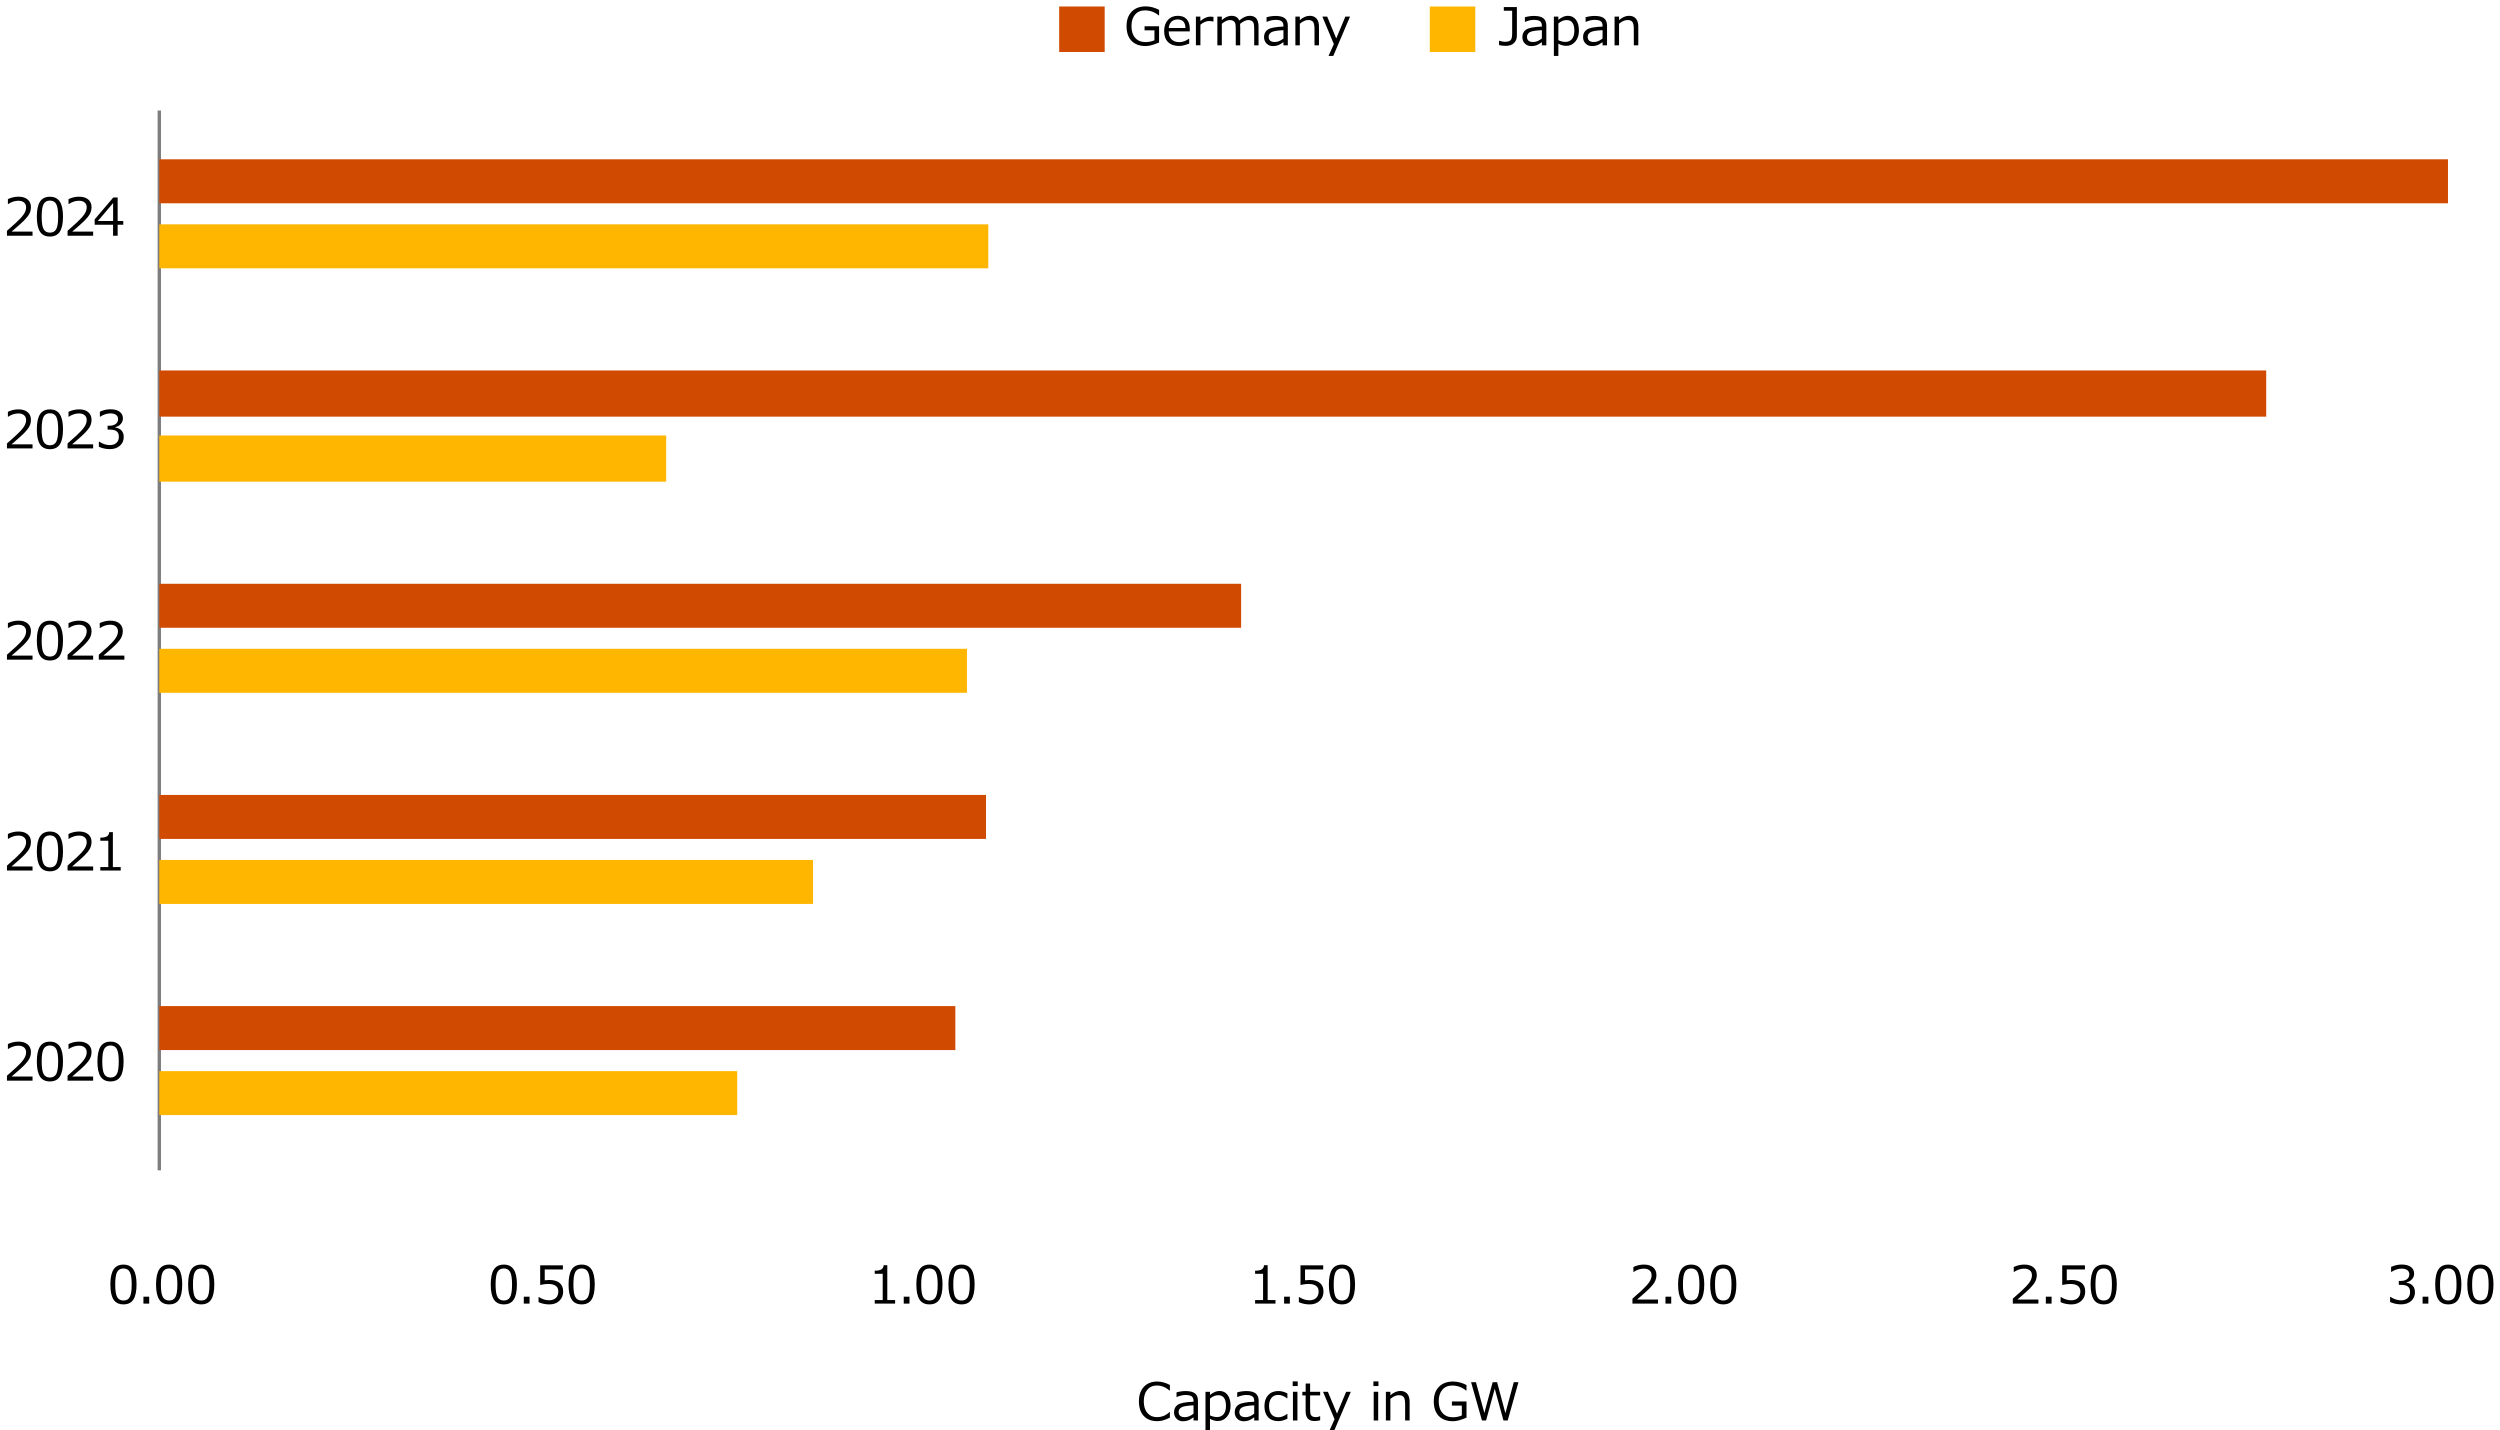<?xml version="1.0" encoding="utf-8"?>
<!-- Generator: Adobe Illustrator 29.3.0, SVG Export Plug-In . SVG Version: 9.03 Build 55982)  -->
<svg version="1.1" xmlns="http://www.w3.org/2000/svg" xmlns:xlink="http://www.w3.org/1999/xlink" x="0px" y="0px"
	 viewBox="0 0 769 440" style="enable-background:new 0 0 769 440;" xml:space="preserve">
<style type="text/css">
	.st0{fill:#D04A02;}
	.st1{fill:#FFFFFF;}
	.st2{fill:#FFB600;}
	.st3{fill:#E0301E;}
	.st4{fill:#EB8C00;}
	.st5{fill:#DB536A;}
	.st6{fill:#D93954;}
	.st7{fill:#7D7D7D;}
	.st8{fill:#464646;}
	.st9{fill:#2D2D2D;}
	.st10{fill:#DEDEDE;}
	.st11{fill:none;stroke:#7D7D7D;stroke-width:1.036;stroke-linejoin:round;stroke-miterlimit:10;}
	.st12{fill:none;}
	.st13{enable-background:new    ;}
	.st14{fill:none;stroke:#7D7D7D;stroke-width:1.025;stroke-linejoin:round;stroke-miterlimit:10;}
</style>
<g id="template">
</g>
<g id="object">
	<path class="st11" d="M49,360V34"/>
	<path class="st2" d="M226.77,343H49v-13.53h177.77V343z M250.09,278.05H49v-13.53h201.09V278.05z M297.44,213.1H49v-13.53h248.44
		V213.1z M204.92,148.16H49v-14.21h155.92V148.16z M304,82.53H49V69h255V82.53z"/>
	<rect x="49" y="69" class="st12" width="256" height="275"/>
	<path class="st0" d="M293.86,323H49v-13.53h244.86V323z M303.3,258.05H49v-13.53h254.3V258.05z M381.77,193.1H49v-13.53h332.77
		V193.1z M697.09,128.16H49v-14.21h648.09V128.16z M753,62.53H49V49h704V62.53z"/>
	<rect x="49" y="49" class="st12" width="703" height="275"/>
	<g class="st13">
		<path d="M37.98,401.23c-1.39,0-2.4-0.49-3.05-1.48c-0.65-0.99-0.98-2.53-0.98-4.63c0-2.1,0.33-3.65,0.98-4.64
			c0.65-0.99,1.67-1.49,3.05-1.49c1.37,0,2.38,0.5,3.04,1.5c0.66,1,0.98,2.54,0.98,4.62c0,2.1-0.33,3.65-0.98,4.64
			C40.37,400.74,39.36,401.23,37.98,401.23z M37.98,390.18c-0.89,0-1.54,0.35-1.94,1.06c-0.4,0.71-0.6,2-0.6,3.88
			c0,1.86,0.2,3.15,0.6,3.86c0.4,0.71,1.05,1.06,1.94,1.06s1.54-0.35,1.93-1.06c0.4-0.71,0.6-2,0.6-3.88c0-1.84-0.2-3.12-0.59-3.84
			C39.52,390.54,38.87,390.18,37.98,390.18z"/>
		<path d="M45.89,400.99h-1.77v-2.13h1.77V400.99z"/>
		<path d="M52.03,401.23c-1.39,0-2.4-0.49-3.05-1.48c-0.65-0.99-0.98-2.53-0.98-4.63c0-2.1,0.33-3.65,0.98-4.64
			c0.65-0.99,1.67-1.49,3.05-1.49c1.37,0,2.38,0.5,3.04,1.5c0.66,1,0.98,2.54,0.98,4.62c0,2.1-0.33,3.65-0.98,4.64
			C54.43,400.74,53.41,401.23,52.03,401.23z M52.03,390.18c-0.89,0-1.54,0.35-1.94,1.06c-0.4,0.71-0.6,2-0.6,3.88
			c0,1.86,0.2,3.15,0.6,3.86c0.4,0.71,1.05,1.06,1.94,1.06s1.54-0.35,1.93-1.06c0.4-0.71,0.6-2,0.6-3.88c0-1.84-0.2-3.12-0.59-3.84
			C53.57,390.54,52.93,390.18,52.03,390.18z"/>
		<path d="M61.9,401.23c-1.39,0-2.4-0.49-3.05-1.48c-0.65-0.99-0.98-2.53-0.98-4.63c0-2.1,0.33-3.65,0.98-4.64
			c0.65-0.99,1.67-1.49,3.05-1.49c1.37,0,2.38,0.5,3.04,1.5c0.66,1,0.98,2.54,0.98,4.62c0,2.1-0.33,3.65-0.98,4.64
			C64.3,400.74,63.28,401.23,61.9,401.23z M61.9,390.18c-0.89,0-1.54,0.35-1.94,1.06c-0.4,0.71-0.6,2-0.6,3.88
			c0,1.86,0.2,3.15,0.6,3.86c0.4,0.71,1.05,1.06,1.94,1.06s1.54-0.35,1.93-1.06c0.4-0.71,0.6-2,0.6-3.88c0-1.84-0.2-3.12-0.59-3.84
			C63.44,390.54,62.8,390.18,61.9,390.18z"/>
	</g>
	<g class="st13">
		<path d="M154.98,401.23c-1.39,0-2.4-0.49-3.05-1.48c-0.65-0.99-0.98-2.53-0.98-4.63c0-2.1,0.33-3.65,0.98-4.64
			c0.65-0.99,1.67-1.49,3.05-1.49c1.37,0,2.38,0.5,3.04,1.5c0.66,1,0.98,2.54,0.98,4.62c0,2.1-0.33,3.65-0.98,4.64
			C157.37,400.74,156.36,401.23,154.98,401.23z M154.98,390.18c-0.89,0-1.54,0.35-1.94,1.06c-0.4,0.71-0.6,2-0.6,3.88
			c0,1.86,0.2,3.15,0.6,3.86c0.4,0.71,1.05,1.06,1.94,1.06s1.54-0.35,1.93-1.06c0.4-0.71,0.6-2,0.6-3.88c0-1.84-0.2-3.12-0.59-3.84
			C156.52,390.54,155.87,390.18,154.98,390.18z"/>
		<path d="M162.89,400.99h-1.77v-2.13h1.77V400.99z"/>
		<path d="M165.66,400.54v-1.56h0.12c1.02,0.66,2.07,0.99,3.17,0.99c0.84,0,1.52-0.24,2.03-0.72c0.51-0.48,0.76-1.15,0.76-2
			c0-1.54-1.06-2.31-3.17-2.31c-0.6,0-1.41,0.1-2.41,0.31v-6.04h6.99v1.27h-5.59v3.34c0.69-0.07,1.15-0.1,1.39-0.1
			c1.4,0,2.46,0.3,3.19,0.91c0.72,0.6,1.09,1.48,1.09,2.64c0,1.17-0.39,2.12-1.18,2.86c-0.78,0.74-1.81,1.11-3.07,1.11
			C167.76,401.23,166.65,401,165.66,400.54z"/>
		<path d="M178.92,401.23c-1.39,0-2.4-0.49-3.05-1.48c-0.65-0.99-0.98-2.53-0.98-4.63c0-2.1,0.33-3.65,0.98-4.64
			c0.65-0.99,1.67-1.49,3.05-1.49c1.37,0,2.38,0.5,3.04,1.5c0.66,1,0.98,2.54,0.98,4.62c0,2.1-0.33,3.65-0.98,4.64
			C181.31,400.74,180.3,401.23,178.92,401.23z M178.92,390.18c-0.89,0-1.54,0.35-1.94,1.06c-0.4,0.71-0.6,2-0.6,3.88
			c0,1.86,0.2,3.15,0.6,3.86c0.4,0.71,1.05,1.06,1.94,1.06s1.54-0.35,1.93-1.06c0.4-0.71,0.6-2,0.6-3.88c0-1.84-0.2-3.12-0.59-3.84
			C180.46,390.54,179.81,390.18,178.92,390.18z"/>
	</g>
	<g class="st13">
		<path d="M275.34,400.99h-6.27v-1.08h2.45v-8.09h-2.45v-0.95c0.96,0,1.64-0.14,2.05-0.41c0.41-0.27,0.64-0.69,0.7-1.28h1.11v10.73
			h2.41V400.99z"/>
		<path d="M279.76,400.99h-1.77v-2.13h1.77V400.99z"/>
		<path d="M285.9,401.23c-1.39,0-2.4-0.49-3.05-1.48c-0.65-0.99-0.98-2.53-0.98-4.63c0-2.1,0.33-3.65,0.98-4.64
			c0.65-0.99,1.67-1.49,3.05-1.49c1.37,0,2.38,0.5,3.04,1.5c0.66,1,0.98,2.54,0.98,4.62c0,2.1-0.33,3.65-0.98,4.64
			C288.3,400.74,287.28,401.23,285.9,401.23z M285.9,390.18c-0.89,0-1.54,0.35-1.94,1.06c-0.4,0.71-0.6,2-0.6,3.88
			c0,1.86,0.2,3.15,0.6,3.86c0.4,0.71,1.05,1.06,1.94,1.06s1.54-0.35,1.93-1.06c0.4-0.71,0.6-2,0.6-3.88c0-1.84-0.2-3.12-0.59-3.84
			C287.44,390.54,286.8,390.18,285.9,390.18z"/>
		<path d="M295.77,401.23c-1.39,0-2.4-0.49-3.05-1.48c-0.65-0.99-0.98-2.53-0.98-4.63c0-2.1,0.33-3.65,0.98-4.64
			c0.65-0.99,1.67-1.49,3.05-1.49c1.37,0,2.38,0.5,3.04,1.5c0.66,1,0.98,2.54,0.98,4.62c0,2.1-0.33,3.65-0.98,4.64
			C298.17,400.74,297.15,401.23,295.77,401.23z M295.77,390.18c-0.89,0-1.54,0.35-1.94,1.06c-0.4,0.71-0.6,2-0.6,3.88
			c0,1.86,0.2,3.15,0.6,3.86c0.4,0.71,1.05,1.06,1.94,1.06s1.54-0.35,1.93-1.06c0.4-0.71,0.6-2,0.6-3.88c0-1.84-0.2-3.12-0.59-3.84
			C297.31,390.54,296.67,390.18,295.77,390.18z"/>
	</g>
	<g class="st13">
		<path d="M392.34,400.99h-6.27v-1.08h2.45v-8.09h-2.45v-0.95c0.96,0,1.64-0.14,2.05-0.41c0.41-0.27,0.64-0.69,0.7-1.28h1.11v10.73
			h2.41V400.99z"/>
		<path d="M396.76,400.99h-1.77v-2.13h1.77V400.99z"/>
		<path d="M399.53,400.54v-1.56h0.12c1.02,0.66,2.07,0.99,3.17,0.99c0.84,0,1.52-0.24,2.03-0.72c0.51-0.48,0.76-1.15,0.76-2
			c0-1.54-1.06-2.31-3.17-2.31c-0.6,0-1.41,0.1-2.41,0.31v-6.04h6.99v1.27h-5.59v3.34c0.69-0.07,1.15-0.1,1.39-0.1
			c1.4,0,2.46,0.3,3.19,0.91c0.72,0.6,1.09,1.48,1.09,2.64c0,1.17-0.39,2.12-1.18,2.86c-0.78,0.74-1.81,1.11-3.07,1.11
			C401.63,401.23,400.52,401,399.53,400.54z"/>
		<path d="M412.79,401.23c-1.39,0-2.4-0.49-3.05-1.48c-0.65-0.99-0.98-2.53-0.98-4.63c0-2.1,0.33-3.65,0.98-4.64
			c0.65-0.99,1.67-1.49,3.05-1.49c1.37,0,2.38,0.5,3.04,1.5c0.66,1,0.98,2.54,0.98,4.62c0,2.1-0.33,3.65-0.98,4.64
			S414.17,401.23,412.79,401.23z M412.79,390.18c-0.89,0-1.54,0.35-1.94,1.06c-0.4,0.71-0.6,2-0.6,3.88c0,1.86,0.2,3.15,0.6,3.86
			c0.4,0.71,1.05,1.06,1.94,1.06s1.54-0.35,1.93-1.06c0.4-0.71,0.6-2,0.6-3.88c0-1.84-0.2-3.12-0.59-3.84
			C414.33,390.54,413.69,390.18,412.79,390.18z"/>
	</g>
	<g class="st13">
		<path d="M510.02,400.99h-7.88v-1.52c0.83-0.72,1.77-1.55,2.81-2.51s1.81-1.79,2.32-2.52c0.5-0.72,0.76-1.45,0.76-2.17
			c0-0.64-0.21-1.14-0.64-1.5s-1-0.54-1.73-0.54c-1.07,0-2.12,0.34-3.15,1.02h-0.08v-1.52c1.05-0.5,2.14-0.75,3.27-0.75
			c1.19,0,2.12,0.29,2.8,0.86c0.68,0.58,1.02,1.36,1.02,2.36c0,0.53-0.09,1.04-0.26,1.52s-0.45,0.96-0.82,1.41
			c-0.37,0.46-0.81,0.95-1.33,1.46s-1.7,1.56-3.55,3.14h6.45V400.99z"/>
		<path d="M514.07,400.99h-1.77v-2.13h1.77V400.99z"/>
		<path d="M520.21,401.23c-1.39,0-2.4-0.49-3.05-1.48c-0.65-0.99-0.98-2.53-0.98-4.63c0-2.1,0.33-3.65,0.98-4.64
			c0.65-0.99,1.67-1.49,3.05-1.49c1.37,0,2.38,0.5,3.04,1.5c0.66,1,0.98,2.54,0.98,4.62c0,2.1-0.33,3.65-0.98,4.64
			S521.59,401.23,520.21,401.23z M520.21,390.18c-0.89,0-1.54,0.35-1.94,1.06c-0.4,0.71-0.6,2-0.6,3.88c0,1.86,0.2,3.15,0.6,3.86
			c0.4,0.71,1.05,1.06,1.94,1.06s1.54-0.35,1.93-1.06c0.4-0.71,0.6-2,0.6-3.88c0-1.84-0.2-3.12-0.59-3.84
			C521.75,390.54,521.11,390.18,520.21,390.18z"/>
		<path d="M530.08,401.23c-1.39,0-2.4-0.49-3.05-1.48c-0.65-0.99-0.98-2.53-0.98-4.63c0-2.1,0.33-3.65,0.98-4.64
			c0.65-0.99,1.67-1.49,3.05-1.49c1.37,0,2.38,0.5,3.04,1.5c0.66,1,0.98,2.54,0.98,4.62c0,2.1-0.33,3.65-0.98,4.64
			S531.46,401.23,530.08,401.23z M530.08,390.18c-0.89,0-1.54,0.35-1.94,1.06c-0.4,0.71-0.6,2-0.6,3.88c0,1.86,0.2,3.15,0.6,3.86
			c0.4,0.71,1.05,1.06,1.94,1.06s1.54-0.35,1.93-1.06c0.4-0.71,0.6-2,0.6-3.88c0-1.84-0.2-3.12-0.59-3.84
			C531.62,390.54,530.98,390.18,530.08,390.18z"/>
	</g>
	<g class="st13">
		<path d="M627.02,400.99h-7.88v-1.52c0.83-0.72,1.77-1.55,2.81-2.51s1.81-1.79,2.32-2.52c0.5-0.72,0.76-1.45,0.76-2.17
			c0-0.64-0.21-1.14-0.64-1.5s-1-0.54-1.73-0.54c-1.07,0-2.12,0.34-3.15,1.02h-0.08v-1.52c1.05-0.5,2.14-0.75,3.27-0.75
			c1.19,0,2.12,0.29,2.8,0.86c0.68,0.58,1.02,1.36,1.02,2.36c0,0.53-0.09,1.04-0.26,1.52s-0.45,0.96-0.82,1.41
			c-0.37,0.46-0.81,0.95-1.33,1.46s-1.7,1.56-3.55,3.14h6.45V400.99z"/>
		<path d="M631.07,400.99h-1.77v-2.13h1.77V400.99z"/>
		<path d="M633.84,400.54v-1.56h0.12c1.02,0.66,2.07,0.99,3.17,0.99c0.84,0,1.52-0.24,2.03-0.72c0.51-0.48,0.76-1.15,0.76-2
			c0-1.54-1.06-2.31-3.17-2.31c-0.6,0-1.41,0.1-2.41,0.31v-6.04h6.99v1.27h-5.59v3.34c0.69-0.07,1.15-0.1,1.39-0.1
			c1.4,0,2.46,0.3,3.19,0.91c0.72,0.6,1.09,1.48,1.09,2.64c0,1.17-0.39,2.12-1.18,2.86c-0.78,0.74-1.81,1.11-3.07,1.11
			C635.94,401.23,634.83,401,633.84,400.54z"/>
		<path d="M647.1,401.23c-1.39,0-2.4-0.49-3.05-1.48c-0.65-0.99-0.98-2.53-0.98-4.63c0-2.1,0.33-3.65,0.98-4.64
			c0.65-0.99,1.67-1.49,3.05-1.49c1.37,0,2.38,0.5,3.04,1.5c0.66,1,0.98,2.54,0.98,4.62c0,2.1-0.33,3.65-0.98,4.64
			S648.48,401.23,647.1,401.23z M647.1,390.18c-0.89,0-1.54,0.35-1.94,1.06c-0.4,0.71-0.6,2-0.6,3.88c0,1.86,0.2,3.15,0.6,3.86
			c0.4,0.71,1.05,1.06,1.94,1.06s1.54-0.35,1.93-1.06c0.4-0.71,0.6-2,0.6-3.88c0-1.84-0.2-3.12-0.59-3.84
			C648.64,390.54,647.99,390.18,647.1,390.18z"/>
	</g>
	<g class="st13">
		<path d="M735.19,400.5v-1.57h0.12c1.06,0.7,2.15,1.05,3.28,1.05c0.83,0,1.5-0.23,2-0.68s0.75-1.08,0.75-1.89
			c0-0.75-0.22-1.3-0.66-1.66c-0.44-0.35-1.15-0.53-2.12-0.53h-0.69v-1.2h0.53c0.84,0,1.5-0.18,1.98-0.54s0.72-0.86,0.72-1.52
			c0-0.55-0.21-0.98-0.63-1.28c-0.42-0.3-1-0.45-1.73-0.45c-1.06,0-2.11,0.34-3.15,1.02h-0.09v-1.54c1.05-0.49,2.14-0.74,3.27-0.74
			c1.21,0,2.15,0.25,2.82,0.76s1,1.19,1,2.06c0,0.64-0.22,1.2-0.66,1.7s-1,0.82-1.66,0.95v0.12c1.71,0.31,2.57,1.29,2.57,2.96
			c0,1.08-0.39,1.96-1.18,2.66c-0.79,0.69-1.8,1.04-3.04,1.04C737.45,401.23,736.3,400.99,735.19,400.5z"/>
		<path d="M746.96,400.99h-1.77v-2.13h1.77V400.99z"/>
		<path d="M753.1,401.23c-1.39,0-2.4-0.49-3.05-1.48c-0.65-0.99-0.98-2.53-0.98-4.63c0-2.1,0.33-3.65,0.98-4.64
			c0.65-0.99,1.67-1.49,3.05-1.49c1.37,0,2.38,0.5,3.04,1.5c0.66,1,0.98,2.54,0.98,4.62c0,2.1-0.33,3.65-0.98,4.64
			S754.48,401.23,753.1,401.23z M753.1,390.18c-0.89,0-1.54,0.35-1.94,1.06c-0.4,0.71-0.6,2-0.6,3.88c0,1.86,0.2,3.15,0.6,3.86
			c0.4,0.71,1.05,1.06,1.94,1.06s1.54-0.35,1.93-1.06c0.4-0.71,0.6-2,0.6-3.88c0-1.84-0.2-3.12-0.59-3.84
			C754.64,390.54,754,390.18,753.1,390.18z"/>
		<path d="M762.97,401.23c-1.39,0-2.4-0.49-3.05-1.48c-0.65-0.99-0.98-2.53-0.98-4.63c0-2.1,0.33-3.65,0.98-4.64
			c0.65-0.99,1.67-1.49,3.05-1.49c1.37,0,2.38,0.5,3.04,1.5c0.66,1,0.98,2.54,0.98,4.62c0,2.1-0.33,3.65-0.98,4.64
			S764.35,401.23,762.97,401.23z M762.97,390.18c-0.89,0-1.54,0.35-1.94,1.06c-0.4,0.71-0.6,2-0.6,3.88c0,1.86,0.2,3.15,0.6,3.86
			c0.4,0.71,1.05,1.06,1.94,1.06s1.54-0.35,1.93-1.06c0.4-0.71,0.6-2,0.6-3.88c0-1.84-0.2-3.12-0.59-3.84
			C764.51,390.54,763.87,390.18,762.97,390.18z"/>
	</g>
	<g class="st13">
		<path d="M10.02,332.41H2.14v-1.52c0.83-0.72,1.77-1.55,2.81-2.51s1.81-1.79,2.32-2.52c0.5-0.72,0.76-1.45,0.76-2.17
			c0-0.64-0.21-1.14-0.64-1.5c-0.42-0.36-1-0.54-1.73-0.54c-1.07,0-2.12,0.34-3.15,1.02H2.43v-1.52c1.05-0.5,2.14-0.75,3.27-0.75
			c1.19,0,2.12,0.29,2.8,0.86c0.68,0.58,1.02,1.36,1.02,2.36c0,0.53-0.09,1.04-0.26,1.52c-0.17,0.48-0.45,0.96-0.82,1.41
			c-0.37,0.46-0.81,0.95-1.33,1.46s-1.7,1.56-3.55,3.14h6.45V332.41z"/>
		<path d="M15.36,332.65c-1.39,0-2.4-0.49-3.05-1.48c-0.65-0.99-0.98-2.53-0.98-4.63c0-2.1,0.33-3.65,0.98-4.64
			c0.65-0.99,1.67-1.49,3.05-1.49c1.37,0,2.38,0.5,3.04,1.5c0.66,1,0.98,2.54,0.98,4.62c0,2.1-0.33,3.65-0.98,4.64
			C17.76,332.15,16.74,332.65,15.36,332.65z M15.36,321.59c-0.89,0-1.54,0.35-1.94,1.06c-0.4,0.71-0.6,2-0.6,3.88
			c0,1.86,0.2,3.15,0.6,3.86c0.4,0.71,1.05,1.06,1.94,1.06s1.54-0.35,1.93-1.06c0.4-0.71,0.6-2,0.6-3.88c0-1.84-0.2-3.12-0.59-3.84
			C16.9,321.95,16.26,321.59,15.36,321.59z"/>
		<path d="M28.66,332.41h-7.88v-1.52c0.83-0.72,1.77-1.55,2.81-2.51s1.81-1.79,2.32-2.52c0.5-0.72,0.76-1.45,0.76-2.17
			c0-0.64-0.21-1.14-0.64-1.5c-0.42-0.36-1-0.54-1.73-0.54c-1.07,0-2.12,0.34-3.15,1.02h-0.08v-1.52c1.05-0.5,2.14-0.75,3.27-0.75
			c1.19,0,2.12,0.29,2.8,0.86c0.68,0.58,1.02,1.36,1.02,2.36c0,0.53-0.09,1.04-0.26,1.52c-0.17,0.48-0.45,0.96-0.82,1.41
			c-0.37,0.46-0.81,0.95-1.33,1.46s-1.7,1.56-3.55,3.14h6.45V332.41z"/>
		<path d="M34,332.65c-1.39,0-2.4-0.49-3.05-1.48c-0.65-0.99-0.98-2.53-0.98-4.63c0-2.1,0.33-3.65,0.98-4.64
			c0.65-0.99,1.67-1.49,3.05-1.49c1.37,0,2.38,0.5,3.04,1.5c0.66,1,0.98,2.54,0.98,4.62c0,2.1-0.33,3.65-0.98,4.64
			C36.4,332.15,35.38,332.65,34,332.65z M34,321.59c-0.89,0-1.54,0.35-1.94,1.06c-0.4,0.71-0.6,2-0.6,3.88c0,1.86,0.2,3.15,0.6,3.86
			c0.4,0.71,1.05,1.06,1.94,1.06s1.54-0.35,1.93-1.06c0.4-0.71,0.6-2,0.6-3.88c0-1.84-0.2-3.12-0.59-3.84
			C35.54,321.95,34.9,321.59,34,321.59z"/>
	</g>
	<g class="st13">
		<path d="M10.02,267.78H2.14v-1.52c0.83-0.72,1.77-1.55,2.81-2.51s1.81-1.79,2.32-2.52c0.5-0.72,0.76-1.45,0.76-2.17
			c0-0.64-0.21-1.14-0.64-1.5c-0.42-0.36-1-0.54-1.73-0.54c-1.07,0-2.12,0.34-3.15,1.02H2.43v-1.52c1.05-0.5,2.14-0.75,3.27-0.75
			c1.19,0,2.12,0.29,2.8,0.86c0.68,0.58,1.02,1.36,1.02,2.36c0,0.53-0.09,1.04-0.26,1.52c-0.17,0.48-0.45,0.96-0.82,1.41
			c-0.37,0.46-0.81,0.95-1.33,1.46s-1.7,1.56-3.55,3.14h6.45V267.78z"/>
		<path d="M15.36,268.02c-1.39,0-2.4-0.49-3.05-1.48c-0.65-0.99-0.98-2.53-0.98-4.63c0-2.1,0.33-3.65,0.98-4.64
			c0.65-0.99,1.67-1.49,3.05-1.49c1.37,0,2.38,0.5,3.04,1.5c0.66,1,0.98,2.54,0.98,4.62c0,2.1-0.33,3.65-0.98,4.64
			C17.76,267.52,16.74,268.02,15.36,268.02z M15.36,256.96c-0.89,0-1.54,0.35-1.94,1.06c-0.4,0.71-0.6,2-0.6,3.88
			c0,1.86,0.2,3.15,0.6,3.86c0.4,0.71,1.05,1.06,1.94,1.06s1.54-0.35,1.93-1.06c0.4-0.71,0.6-2,0.6-3.88c0-1.84-0.2-3.12-0.59-3.84
			C16.9,257.32,16.26,256.96,15.36,256.96z"/>
		<path d="M28.66,267.78h-7.88v-1.52c0.83-0.72,1.77-1.55,2.81-2.51s1.81-1.79,2.32-2.52c0.5-0.72,0.76-1.45,0.76-2.17
			c0-0.64-0.21-1.14-0.64-1.5c-0.42-0.36-1-0.54-1.73-0.54c-1.07,0-2.12,0.34-3.15,1.02h-0.08v-1.52c1.05-0.5,2.14-0.75,3.27-0.75
			c1.19,0,2.12,0.29,2.8,0.86c0.68,0.58,1.02,1.36,1.02,2.36c0,0.53-0.09,1.04-0.26,1.52c-0.17,0.48-0.45,0.96-0.82,1.41
			c-0.37,0.46-0.81,0.95-1.33,1.46s-1.7,1.56-3.55,3.14h6.45V267.78z"/>
		<path d="M37.13,267.78h-6.27v-1.08h2.45v-8.09h-2.45v-0.95c0.96,0,1.64-0.14,2.05-0.41c0.41-0.27,0.64-0.69,0.7-1.28h1.11v10.73
			h2.41V267.78z"/>
	</g>
	<g class="st13">
		<path d="M10.02,202.92H2.14v-1.52c0.83-0.72,1.77-1.55,2.81-2.51s1.81-1.79,2.32-2.52c0.5-0.72,0.76-1.45,0.76-2.17
			c0-0.64-0.21-1.14-0.64-1.5c-0.42-0.36-1-0.54-1.73-0.54c-1.07,0-2.12,0.34-3.15,1.02H2.43v-1.52c1.05-0.5,2.14-0.75,3.27-0.75
			c1.19,0,2.12,0.29,2.8,0.86c0.68,0.58,1.02,1.36,1.02,2.36c0,0.53-0.09,1.04-0.26,1.52c-0.17,0.48-0.45,0.96-0.82,1.41
			c-0.37,0.46-0.81,0.95-1.33,1.46s-1.7,1.56-3.55,3.14h6.45V202.92z"/>
		<path d="M15.36,203.17c-1.39,0-2.4-0.49-3.05-1.48c-0.65-0.99-0.98-2.53-0.98-4.63c0-2.1,0.33-3.65,0.98-4.64
			c0.65-0.99,1.67-1.49,3.05-1.49c1.37,0,2.38,0.5,3.04,1.5c0.66,1,0.98,2.54,0.98,4.62c0,2.1-0.33,3.65-0.98,4.64
			C17.76,202.67,16.74,203.17,15.36,203.17z M15.36,192.11c-0.89,0-1.54,0.35-1.94,1.06c-0.4,0.71-0.6,2-0.6,3.88
			c0,1.86,0.2,3.15,0.6,3.86c0.4,0.71,1.05,1.06,1.94,1.06s1.54-0.35,1.93-1.06c0.4-0.71,0.6-2,0.6-3.88c0-1.84-0.2-3.12-0.59-3.84
			C16.9,192.47,16.26,192.11,15.36,192.11z"/>
		<path d="M28.66,202.92h-7.88v-1.52c0.83-0.72,1.77-1.55,2.81-2.51s1.81-1.79,2.32-2.52c0.5-0.72,0.76-1.45,0.76-2.17
			c0-0.64-0.21-1.14-0.64-1.5c-0.42-0.36-1-0.54-1.73-0.54c-1.07,0-2.12,0.34-3.15,1.02h-0.08v-1.52c1.05-0.5,2.14-0.75,3.27-0.75
			c1.19,0,2.12,0.29,2.8,0.86c0.68,0.58,1.02,1.36,1.02,2.36c0,0.53-0.09,1.04-0.26,1.52c-0.17,0.48-0.45,0.96-0.82,1.41
			c-0.37,0.46-0.81,0.95-1.33,1.46s-1.7,1.56-3.55,3.14h6.45V202.92z"/>
		<path d="M38.27,202.92h-7.88v-1.52c0.83-0.72,1.77-1.55,2.81-2.51s1.81-1.79,2.32-2.52c0.5-0.72,0.76-1.45,0.76-2.17
			c0-0.64-0.21-1.14-0.64-1.5c-0.42-0.36-1-0.54-1.73-0.54c-1.07,0-2.12,0.34-3.15,1.02h-0.08v-1.52c1.05-0.5,2.14-0.75,3.27-0.75
			c1.19,0,2.12,0.29,2.8,0.86c0.68,0.58,1.02,1.36,1.02,2.36c0,0.53-0.09,1.04-0.26,1.52c-0.17,0.48-0.45,0.96-0.82,1.41
			c-0.37,0.46-0.81,0.95-1.33,1.46s-1.7,1.56-3.55,3.14h6.45V202.92z"/>
	</g>
	<g class="st13">
		<path d="M10.02,137.93H2.14v-1.52c0.83-0.72,1.77-1.55,2.81-2.51s1.81-1.79,2.32-2.52c0.5-0.72,0.76-1.45,0.76-2.17
			c0-0.64-0.21-1.14-0.64-1.5c-0.42-0.36-1-0.54-1.73-0.54c-1.07,0-2.12,0.34-3.15,1.02H2.43v-1.52c1.05-0.5,2.14-0.75,3.27-0.75
			c1.19,0,2.12,0.29,2.8,0.86c0.68,0.58,1.02,1.36,1.02,2.36c0,0.53-0.09,1.04-0.26,1.52c-0.17,0.48-0.45,0.96-0.82,1.41
			c-0.37,0.46-0.81,0.95-1.33,1.46s-1.7,1.56-3.55,3.14h6.45V137.93z"/>
		<path d="M15.36,138.17c-1.39,0-2.4-0.49-3.05-1.48c-0.65-0.99-0.98-2.53-0.98-4.63c0-2.1,0.33-3.65,0.98-4.64
			c0.65-0.99,1.67-1.49,3.05-1.49c1.37,0,2.38,0.5,3.04,1.5c0.66,1,0.98,2.54,0.98,4.62c0,2.1-0.33,3.65-0.98,4.64
			C17.76,137.67,16.74,138.17,15.36,138.17z M15.36,127.11c-0.89,0-1.54,0.35-1.94,1.06c-0.4,0.71-0.6,2-0.6,3.88
			c0,1.86,0.2,3.15,0.6,3.86c0.4,0.71,1.05,1.06,1.94,1.06s1.54-0.35,1.93-1.06c0.4-0.71,0.6-2,0.6-3.88c0-1.84-0.2-3.12-0.59-3.84
			C16.9,127.47,16.26,127.11,15.36,127.11z"/>
		<path d="M28.66,137.93h-7.88v-1.52c0.83-0.72,1.77-1.55,2.81-2.51s1.81-1.79,2.32-2.52c0.5-0.72,0.76-1.45,0.76-2.17
			c0-0.64-0.21-1.14-0.64-1.5c-0.42-0.36-1-0.54-1.73-0.54c-1.07,0-2.12,0.34-3.15,1.02h-0.08v-1.52c1.05-0.5,2.14-0.75,3.27-0.75
			c1.19,0,2.12,0.29,2.8,0.86c0.68,0.58,1.02,1.36,1.02,2.36c0,0.53-0.09,1.04-0.26,1.52c-0.17,0.48-0.45,0.96-0.82,1.41
			c-0.37,0.46-0.81,0.95-1.33,1.46s-1.7,1.56-3.55,3.14h6.45V137.93z"/>
		<path d="M30.41,137.43v-1.57h0.12c1.06,0.7,2.15,1.05,3.28,1.05c0.83,0,1.5-0.23,2-0.68c0.5-0.45,0.75-1.08,0.75-1.89
			c0-0.75-0.22-1.3-0.66-1.66c-0.44-0.35-1.15-0.53-2.12-0.53h-0.69v-1.2h0.53c0.84,0,1.5-0.18,1.98-0.54
			c0.48-0.36,0.72-0.86,0.72-1.52c0-0.55-0.21-0.98-0.63-1.28c-0.42-0.3-1-0.45-1.73-0.45c-1.06,0-2.11,0.34-3.15,1.02h-0.09v-1.54
			c1.05-0.49,2.14-0.74,3.27-0.74c1.21,0,2.15,0.25,2.82,0.76s1,1.19,1,2.06c0,0.64-0.22,1.2-0.66,1.7c-0.44,0.5-1,0.82-1.66,0.95
			v0.12c1.71,0.31,2.57,1.29,2.57,2.96c0,1.08-0.39,1.96-1.18,2.66c-0.79,0.69-1.8,1.04-3.04,1.04
			C32.68,138.17,31.53,137.92,30.41,137.43z"/>
	</g>
	<g class="st13">
		<path d="M10.02,72.51H2.14v-1.52c0.83-0.72,1.77-1.55,2.81-2.51s1.81-1.79,2.32-2.52c0.5-0.72,0.76-1.45,0.76-2.17
			c0-0.64-0.21-1.14-0.64-1.5c-0.42-0.36-1-0.54-1.73-0.54c-1.07,0-2.12,0.34-3.15,1.02H2.43v-1.52c1.05-0.5,2.14-0.75,3.27-0.75
			c1.19,0,2.12,0.29,2.8,0.86c0.68,0.58,1.02,1.36,1.02,2.36c0,0.53-0.09,1.04-0.26,1.52c-0.17,0.48-0.45,0.96-0.82,1.41
			c-0.37,0.46-0.81,0.95-1.33,1.46s-1.7,1.56-3.55,3.14h6.45V72.51z"/>
		<path d="M15.36,72.76c-1.39,0-2.4-0.49-3.05-1.48c-0.65-0.99-0.98-2.53-0.98-4.63c0-2.1,0.33-3.65,0.98-4.64
			c0.65-0.99,1.67-1.49,3.05-1.49c1.37,0,2.38,0.5,3.04,1.5c0.66,1,0.98,2.54,0.98,4.62c0,2.1-0.33,3.65-0.98,4.64
			C17.76,72.26,16.74,72.76,15.36,72.76z M15.36,61.7c-0.89,0-1.54,0.35-1.94,1.06c-0.4,0.71-0.6,2-0.6,3.88
			c0,1.86,0.2,3.15,0.6,3.86c0.4,0.71,1.05,1.06,1.94,1.06s1.54-0.35,1.93-1.06c0.4-0.71,0.6-2,0.6-3.88c0-1.84-0.2-3.12-0.59-3.84
			C16.9,62.06,16.26,61.7,15.36,61.7z"/>
		<path d="M28.66,72.51h-7.88v-1.52c0.83-0.72,1.77-1.55,2.81-2.51s1.81-1.79,2.32-2.52c0.5-0.72,0.76-1.45,0.76-2.17
			c0-0.64-0.21-1.14-0.64-1.5c-0.42-0.36-1-0.54-1.73-0.54c-1.07,0-2.12,0.34-3.15,1.02h-0.08v-1.52c1.05-0.5,2.14-0.75,3.27-0.75
			c1.19,0,2.12,0.29,2.8,0.86c0.68,0.58,1.02,1.36,1.02,2.36c0,0.53-0.09,1.04-0.26,1.52c-0.17,0.48-0.45,0.96-0.82,1.41
			c-0.37,0.46-0.81,0.95-1.33,1.46s-1.7,1.56-3.55,3.14h6.45V72.51z"/>
		<path d="M37.92,69.12h-1.73v3.39h-1.41v-3.39h-5.66v-1.64l5.73-6.74h1.34v7.23h1.73V69.12z M34.79,67.97v-5.51l-4.68,5.51H34.79z"
			/>
	</g>
	<g class="st13">
		<path d="M355.97,437.15c-1.76,0-3.14-0.53-4.14-1.59c-1-1.06-1.5-2.56-1.5-4.49c0-1.9,0.51-3.39,1.52-4.48
			c1.01-1.09,2.39-1.63,4.12-1.63c1.24,0,2.54,0.35,3.89,1.05v1.71h-0.11c-1.22-1.03-2.52-1.54-3.88-1.54
			c-1.24,0-2.22,0.43-2.95,1.29c-0.72,0.86-1.09,2.06-1.09,3.59c0,1.52,0.37,2.71,1.11,3.57c0.74,0.86,1.72,1.29,2.94,1.29
			c0.66,0,1.29-0.11,1.89-0.32c0.6-0.21,1.25-0.62,1.97-1.24h0.11v1.72c-1,0.47-1.78,0.77-2.33,0.89S356.46,437.15,355.97,437.15z"
			/>
		<path d="M367.13,436.94v-0.98c-0.73,0.53-1.34,0.87-1.81,1.01c-0.47,0.14-0.96,0.21-1.45,0.21c-0.79,0-1.44-0.26-1.96-0.78
			c-0.52-0.52-0.78-1.18-0.78-1.98c0-1.03,0.39-1.8,1.16-2.32s2.39-0.83,4.84-0.93v-0.27c0-0.61-0.18-1.07-0.55-1.36
			c-0.36-0.29-1.01-0.44-1.92-0.44c-0.81,0-1.71,0.21-2.7,0.62h-0.06v-1.43c0.97-0.27,1.91-0.4,2.81-0.4c1.31,0,2.26,0.24,2.87,0.73
			c0.61,0.49,0.91,1.24,0.91,2.27v6.04H367.13z M367.13,434.84v-2.56c-1.94,0.09-3.19,0.3-3.75,0.64s-0.83,0.81-0.83,1.41
			c0,1.06,0.64,1.59,1.92,1.59C365.34,435.92,366.23,435.56,367.13,434.84z"/>
		<path d="M372.19,436.43v3.77h-1.38v-12.09h1.38v0.98c1-0.82,1.98-1.23,2.93-1.23c1.04,0,1.87,0.41,2.48,1.21
			c0.61,0.81,0.92,1.92,0.92,3.34c0,1.39-0.37,2.52-1.12,3.39c-0.75,0.87-1.67,1.3-2.77,1.3
			C373.81,437.11,372.99,436.89,372.19,436.43z M372.19,430.21v5.16c0.78,0.35,1.5,0.52,2.17,0.52c0.86,0,1.53-0.3,2.02-0.89
			s0.73-1.44,0.73-2.53c0-2.2-0.79-3.3-2.38-3.3C373.88,429.16,373.04,429.51,372.19,430.21z"/>
		<path d="M385.8,436.94v-0.98c-0.73,0.53-1.34,0.87-1.81,1.01c-0.47,0.14-0.96,0.21-1.45,0.21c-0.79,0-1.44-0.26-1.96-0.78
			c-0.52-0.52-0.78-1.18-0.78-1.98c0-1.03,0.39-1.8,1.16-2.32s2.39-0.83,4.84-0.93v-0.27c0-0.61-0.18-1.07-0.55-1.36
			c-0.36-0.29-1.01-0.44-1.92-0.44c-0.81,0-1.71,0.21-2.7,0.62h-0.06v-1.43c0.97-0.27,1.91-0.4,2.81-0.4c1.31,0,2.26,0.24,2.87,0.73
			c0.61,0.49,0.91,1.24,0.91,2.27v6.04H385.8z M385.8,434.84v-2.56c-1.94,0.09-3.19,0.3-3.75,0.64s-0.83,0.81-0.83,1.41
			c0,1.06,0.64,1.59,1.92,1.59C384.01,435.92,384.9,435.56,385.8,434.84z"/>
		<path d="M396.01,436.4c-1.06,0.5-1.98,0.74-2.77,0.74c-1.36,0-2.42-0.4-3.17-1.2c-0.75-0.8-1.13-1.93-1.13-3.41
			c0-1.44,0.39-2.58,1.16-3.41c0.78-0.83,1.82-1.24,3.14-1.24c0.87,0,1.79,0.24,2.76,0.73v1.53h-0.06
			c-0.97-0.71-1.88-1.07-2.73-1.07c-0.9,0-1.6,0.3-2.1,0.9c-0.5,0.6-0.75,1.45-0.75,2.56s0.25,1.96,0.75,2.54
			c0.5,0.58,1.2,0.88,2.11,0.88c0.87,0,1.78-0.35,2.73-1.05h0.06V436.4z"/>
		<path d="M399.18,426.35h-1.55v-1.43h1.55V426.35z M399.09,436.94h-1.38v-8.83h1.38V436.94z"/>
		<path d="M404.34,437.11c-1.82,0-2.73-1-2.73-3.01v-4.87h-1.01v-1.12h1.02v-2.54h1.37v2.54h3.09v1.12h-3.09v4.09
			c0,0.93,0.06,1.53,0.19,1.8s0.32,0.47,0.58,0.6s0.59,0.19,1,0.19c0.39,0,0.81-0.09,1.27-0.28h0.05v1.25
			C405.46,437.04,404.88,437.11,404.34,437.11z"/>
		<path d="M415.52,428.11l-5.18,12.09h-1.47l1.64-3.64l-3.55-8.45h1.49l2.81,6.72l2.82-6.72H415.52z"/>
		<path d="M424.01,426.35h-1.55v-1.43h1.55V426.35z M423.93,436.94h-1.38v-8.83h1.38V436.94z"/>
		<path d="M433.6,436.94h-1.38V432c0-1.15-0.15-1.91-0.45-2.28s-0.8-0.56-1.49-0.56c-0.82,0-1.68,0.38-2.6,1.14v6.64h-1.38v-8.83
			h1.38v1.06c1.04-0.88,2.06-1.31,3.07-1.31c0.91,0,1.61,0.29,2.11,0.86s0.74,1.39,0.74,2.47V436.94z"/>
		<path d="M451.1,436.07c-1.69,0.73-3.07,1.1-4.14,1.1c-1.88,0-3.33-0.53-4.37-1.59s-1.56-2.57-1.56-4.53c0-1.9,0.53-3.39,1.59-4.47
			s2.5-1.62,4.34-1.62c1.36,0,2.74,0.36,4.13,1.07v1.71h-0.11c-1.28-1.04-2.7-1.55-4.27-1.55c-1.29,0-2.31,0.43-3.05,1.3
			s-1.11,2.04-1.11,3.52c0,1.55,0.39,2.76,1.16,3.63s1.83,1.31,3.18,1.31c0.99,0,1.91-0.19,2.77-0.56v-3.03h-3.05v-1.27h4.49V436.07
			z"/>
		<path d="M467.07,425.17l-3.3,11.77h-1.3l-2.69-9.78l-2.66,9.78h-1.27l-3.34-11.77h1.49l2.59,9.45l2.55-9.45h1.37l2.55,9.53
			l2.58-9.53H467.07z"/>
	</g>
	<g>
		<rect x="325.8" y="2" class="st0" width="14" height="14"/>
		<rect x="325.8" y="1" class="st12" width="15" height="16"/>
		<g class="st13">
			<path d="M356.53,13.07c-1.68,0.73-3.05,1.1-4.11,1.1c-1.86,0-3.31-0.53-4.34-1.59c-1.03-1.06-1.55-2.57-1.55-4.53
				c0-1.9,0.52-3.39,1.58-4.47s2.49-1.62,4.32-1.62c1.35,0,2.72,0.36,4.11,1.07v1.71h-0.11c-1.27-1.04-2.68-1.55-4.25-1.55
				c-1.28,0-2.29,0.43-3.03,1.3c-0.74,0.86-1.11,2.04-1.11,3.52c0,1.55,0.38,2.76,1.15,3.63c0.77,0.87,1.82,1.31,3.16,1.31
				c0.98,0,1.9-0.19,2.76-0.56V9.34h-3.04V8.07h4.46V13.07z"/>
			<path d="M362.7,14.14c-1.46,0-2.59-0.4-3.4-1.19c-0.8-0.79-1.21-1.92-1.21-3.37c0-1.44,0.39-2.59,1.16-3.44s1.79-1.28,3.07-1.28
				c1.16,0,2.06,0.35,2.7,1.05c0.64,0.7,0.96,1.69,0.96,2.98v0.76h-6.48c0,1.06,0.29,1.88,0.86,2.45c0.57,0.57,1.36,0.86,2.37,0.86
				c1,0,2.01-0.35,3.01-1.05h0.06v1.49C364.55,13.89,363.52,14.14,362.7,14.14z M359.5,8.61h5.15c-0.04-1.75-0.84-2.63-2.4-2.63
				c-0.79,0-1.42,0.23-1.91,0.7S359.57,7.8,359.5,8.61z"/>
			<path d="M367.86,13.94V5.11h1.37v1.36c1.1-0.91,2.11-1.36,3.04-1.36c0.33,0,0.65,0.03,0.99,0.08v1.44h-0.05
				c-0.43-0.1-0.86-0.16-1.3-0.16c-0.88,0-1.77,0.38-2.66,1.12v6.34H367.86z"/>
			<path d="M385.79,13.94V9c0-0.95-0.07-1.59-0.2-1.91c-0.13-0.32-0.33-0.55-0.61-0.7c-0.27-0.15-0.61-0.22-1.03-0.22
				c-0.71,0-1.54,0.39-2.51,1.18c0.03,0.27,0.05,0.62,0.05,1.04v5.56h-1.37V9c0-0.98-0.07-1.62-0.2-1.93
				c-0.13-0.31-0.33-0.54-0.6-0.68c-0.27-0.15-0.6-0.22-1.01-0.22c-0.74,0-1.57,0.38-2.48,1.14v6.64h-1.37V5.11h1.37v1.06
				c1.04-0.88,2.02-1.31,2.95-1.31c1.2,0,2,0.48,2.42,1.45c1.13-0.96,2.2-1.45,3.21-1.45c1.82,0,2.72,1.11,2.72,3.33v5.75H385.79z"
				/>
			<path d="M394.79,13.94v-0.98c-0.73,0.53-1.33,0.87-1.8,1.01c-0.47,0.14-0.95,0.21-1.44,0.21c-0.78,0-1.43-0.26-1.95-0.78
				c-0.52-0.52-0.78-1.18-0.78-1.98c0-1.03,0.38-1.8,1.15-2.32c0.77-0.52,2.37-0.83,4.81-0.93V7.91c0-0.61-0.18-1.07-0.54-1.36
				c-0.36-0.29-1-0.44-1.91-0.44c-0.8,0-1.7,0.21-2.68,0.62h-0.06V5.3c0.97-0.27,1.9-0.4,2.79-0.4c1.3,0,2.25,0.24,2.85,0.73
				c0.6,0.49,0.9,1.24,0.9,2.27v6.04H394.79z M394.79,11.84V9.28c-1.93,0.09-3.17,0.3-3.72,0.64c-0.55,0.34-0.83,0.81-0.83,1.41
				c0,1.06,0.64,1.59,1.91,1.59C393.02,12.92,393.9,12.56,394.79,11.84z"/>
			<path d="M405.71,13.94h-1.37V9c0-1.15-0.15-1.9-0.45-2.28c-0.3-0.37-0.79-0.56-1.48-0.56c-0.81,0-1.67,0.38-2.58,1.14v6.64h-1.37
				V5.11h1.37v1.06c1.03-0.88,2.05-1.31,3.05-1.31c0.91,0,1.6,0.29,2.1,0.86c0.49,0.57,0.74,1.39,0.74,2.47V13.94z"/>
			<path d="M415.27,5.11l-5.15,12.09h-1.46l1.63-3.64l-3.53-8.45h1.48l2.79,6.72l2.8-6.72H415.27z"/>
		</g>
		<rect x="439.8" y="2" class="st2" width="14" height="14"/>
		<rect x="439.8" y="1" class="st12" width="15" height="16"/>
		<g class="st13">
			<path d="M466.59,10.93c0,1-0.31,1.77-0.92,2.34s-1.46,0.84-2.53,0.84c-0.63,0-1.31-0.08-2.03-0.23v-1.35h0.08
				c0.66,0.23,1.24,0.34,1.74,0.34c0.73,0,1.28-0.14,1.65-0.43c0.37-0.29,0.56-0.99,0.56-2.11V3.31h-2.57V2.17h4.02V10.93z"/>
			<path d="M474.28,13.94v-0.98c-0.73,0.53-1.34,0.87-1.81,1.01s-0.96,0.21-1.45,0.21c-0.79,0-1.44-0.26-1.96-0.78
				c-0.52-0.52-0.78-1.18-0.78-1.98c0-1.03,0.39-1.8,1.16-2.32c0.77-0.52,2.39-0.83,4.84-0.93V7.91c0-0.61-0.18-1.07-0.55-1.36
				c-0.36-0.29-1-0.44-1.92-0.44c-0.81,0-1.71,0.21-2.69,0.62h-0.06V5.3c0.97-0.27,1.91-0.4,2.81-0.4c1.31,0,2.26,0.24,2.87,0.73
				c0.61,0.49,0.91,1.24,0.91,2.27v6.04H474.28z M474.28,11.84V9.28c-1.94,0.09-3.19,0.3-3.75,0.64c-0.55,0.34-0.83,0.81-0.83,1.41
				c0,1.06,0.64,1.59,1.92,1.59C472.5,12.92,473.38,12.56,474.28,11.84z"/>
			<path d="M479.35,13.43v3.77h-1.38V5.11h1.38v0.98c1-0.82,1.98-1.23,2.93-1.23c1.04,0,1.87,0.41,2.48,1.21
				c0.61,0.81,0.92,1.92,0.92,3.34c0,1.39-0.37,2.52-1.12,3.39c-0.75,0.87-1.67,1.3-2.77,1.3
				C480.96,14.11,480.14,13.89,479.35,13.43z M479.35,7.21v5.16c0.78,0.35,1.5,0.52,2.17,0.52c0.86,0,1.53-0.3,2.02-0.89
				c0.48-0.6,0.73-1.44,0.73-2.53c0-2.2-0.79-3.3-2.38-3.3C481.03,6.16,480.19,6.51,479.35,7.21z"/>
			<path d="M492.95,13.94v-0.98c-0.73,0.53-1.34,0.87-1.81,1.01s-0.96,0.21-1.45,0.21c-0.79,0-1.44-0.26-1.96-0.78
				c-0.52-0.52-0.78-1.18-0.78-1.98c0-1.03,0.39-1.8,1.16-2.32c0.77-0.52,2.39-0.83,4.84-0.93V7.91c0-0.61-0.18-1.07-0.55-1.36
				c-0.36-0.29-1-0.44-1.92-0.44c-0.81,0-1.71,0.21-2.69,0.62h-0.06V5.3c0.97-0.27,1.91-0.4,2.81-0.4c1.31,0,2.26,0.24,2.87,0.73
				c0.61,0.49,0.91,1.24,0.91,2.27v6.04H492.95z M492.95,11.84V9.28c-1.94,0.09-3.19,0.3-3.75,0.64c-0.55,0.34-0.83,0.81-0.83,1.41
				c0,1.06,0.64,1.59,1.92,1.59C491.16,12.92,492.05,12.56,492.95,11.84z"/>
			<path d="M503.94,13.94h-1.38V9c0-1.15-0.15-1.9-0.45-2.28c-0.3-0.37-0.8-0.56-1.49-0.56c-0.82,0-1.68,0.38-2.6,1.14v6.64h-1.38
				V5.11h1.38v1.06c1.04-0.88,2.06-1.31,3.07-1.31c0.91,0,1.61,0.29,2.11,0.86c0.49,0.57,0.74,1.39,0.74,2.47V13.94z"/>
		</g>
	</g>
</g>
</svg>
